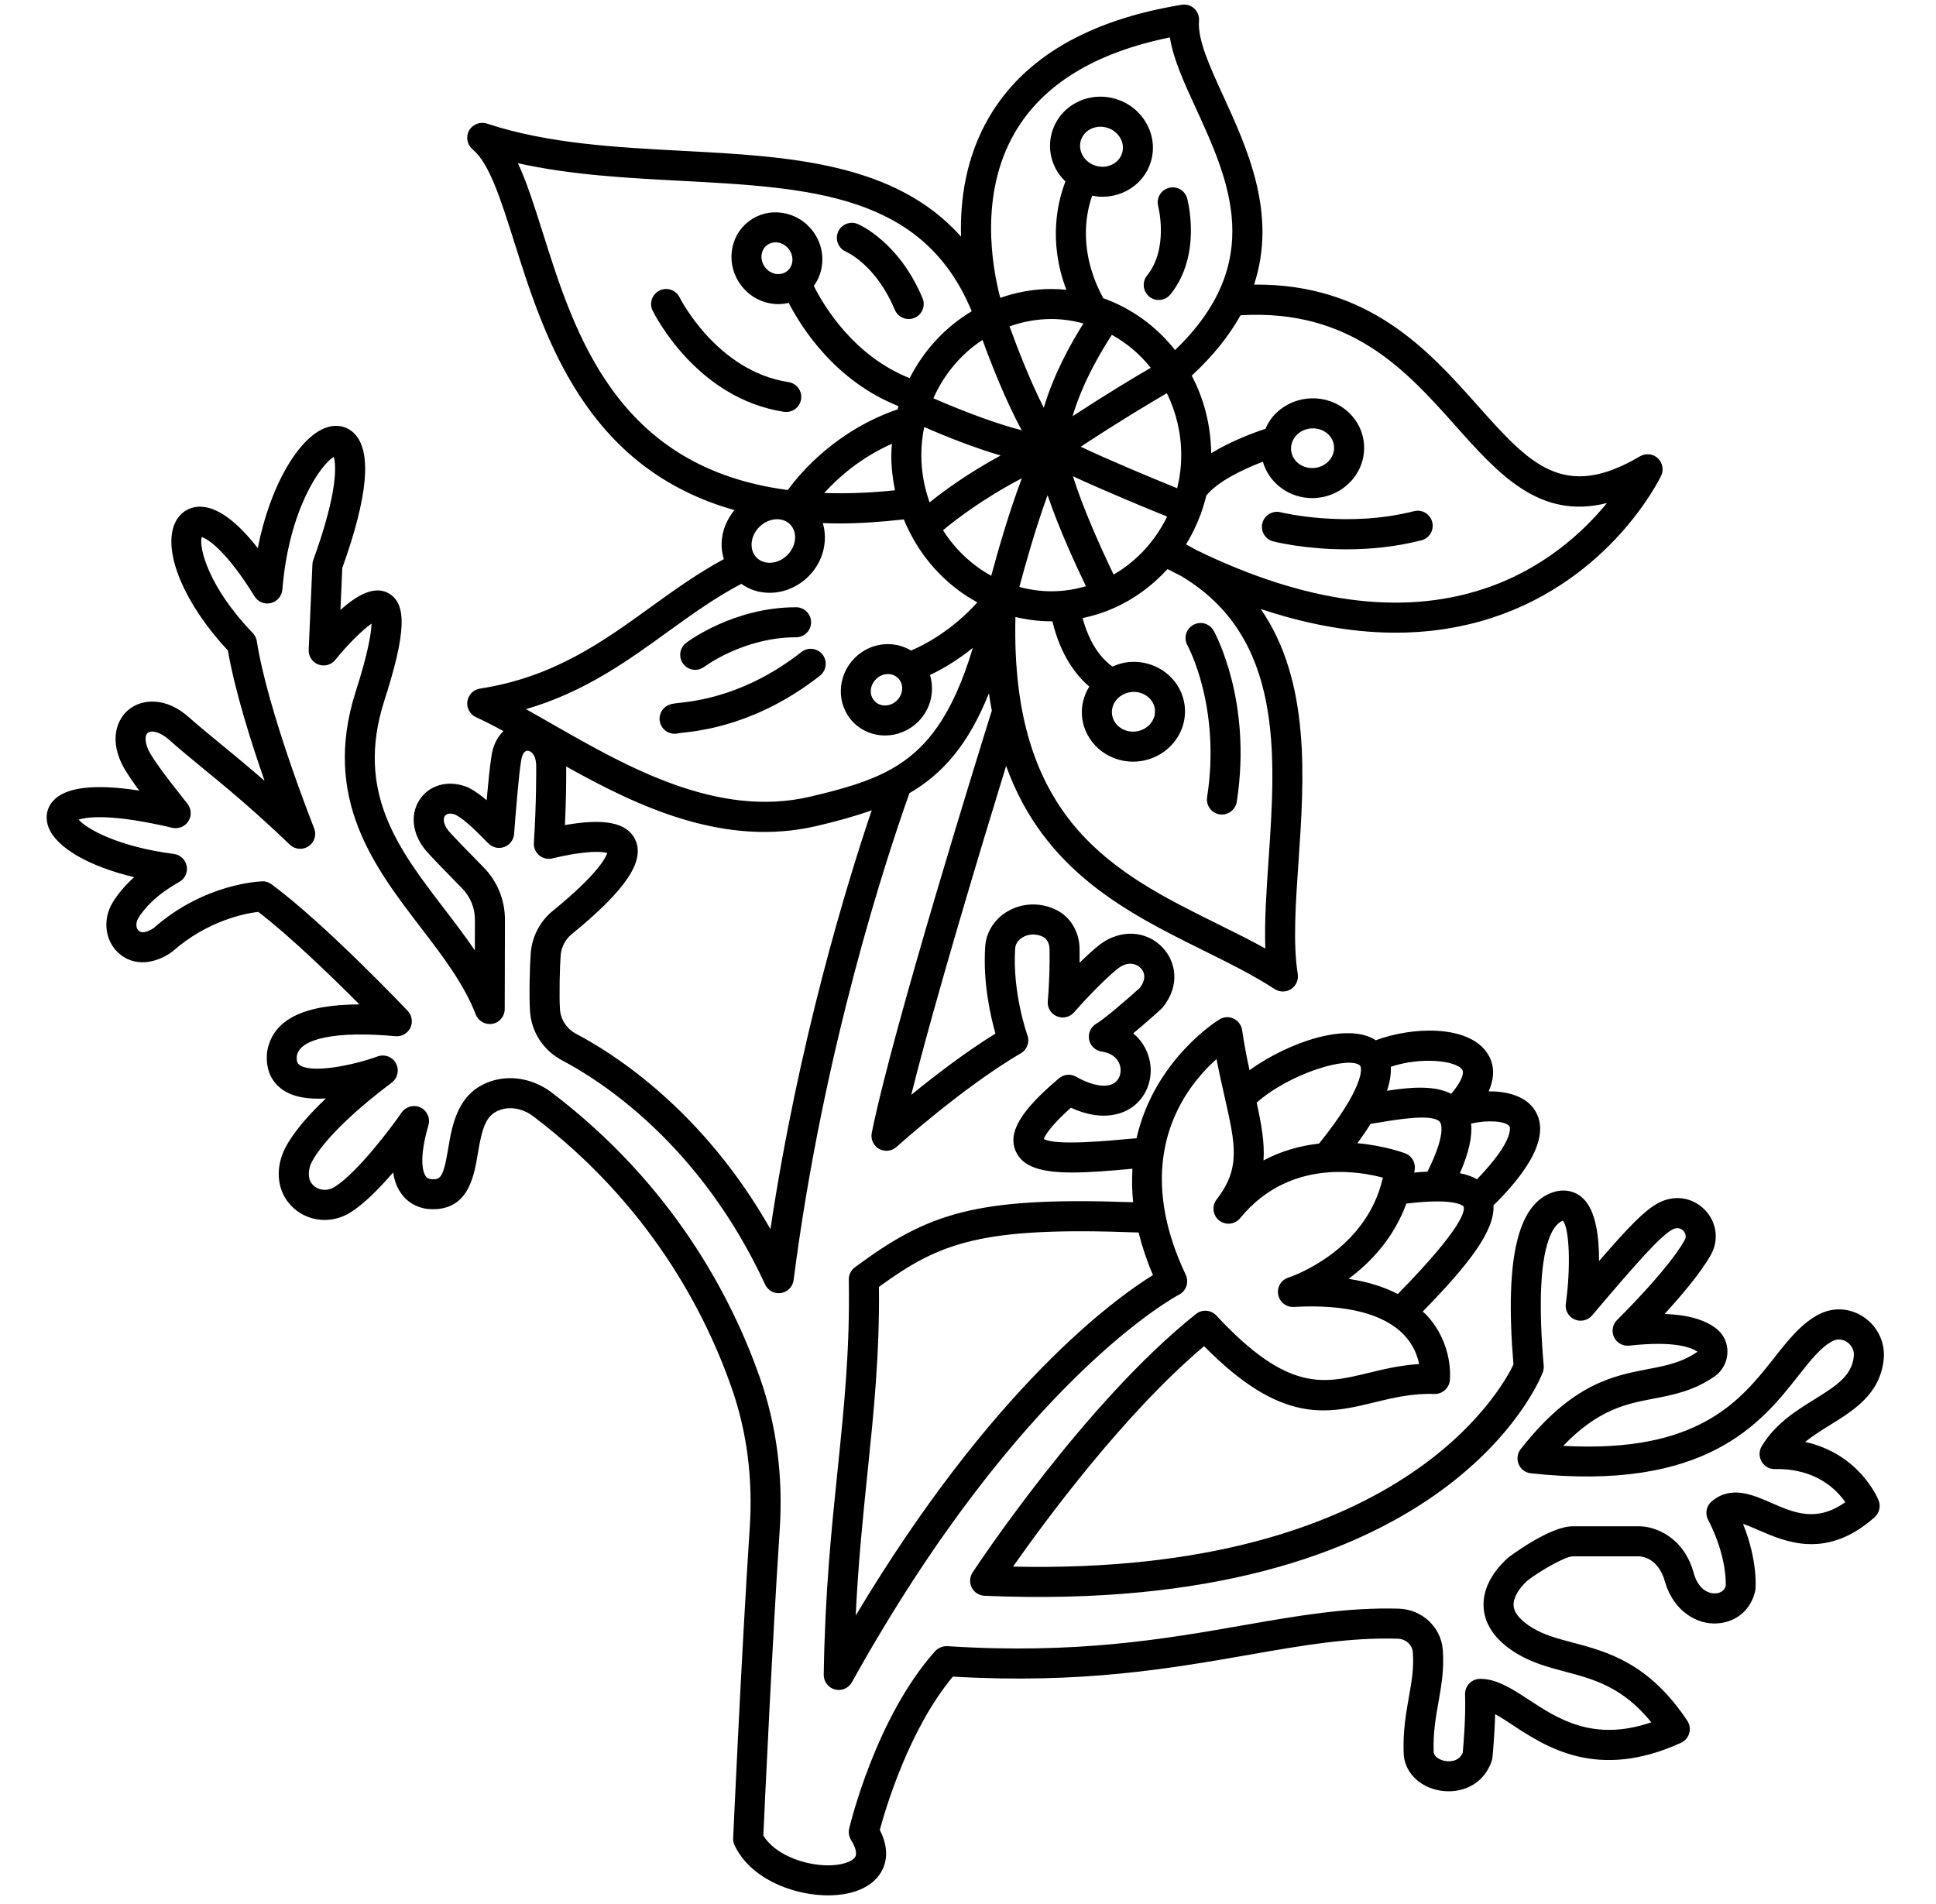 <svg version="1.0" preserveAspectRatio="xMidYMid meet" height="483" viewBox="0 0 368.25 362.25" zoomAndPan="magnify" width="491" xmlns:xlink="http://www.w3.org/1999/xlink" xmlns="http://www.w3.org/2000/svg"><defs><clipPath id="5254658695"><path clip-rule="nonzero" d="M 8.875 0.875 L 358.34 0.875 L 358.34 360.566 L 8.875 360.566 Z M 8.875 0.875"></path></clipPath></defs><path fill-rule="nonzero" fill-opacity="1" d="M 152.379 75.938 C 152.613 74.375 151.543 72.926 149.98 72.691 C 136.371 70.625 129.367 56.785 129.266 56.574 C 128.574 55.168 126.867 54.574 125.453 55.266 C 124.035 55.961 123.445 57.68 124.137 59.086 C 124.473 59.777 132.48 75.816 149.121 78.34 C 149.27 78.359 149.414 78.371 149.559 78.371 C 150.941 78.371 152.156 77.355 152.379 75.938" fill="#000000"></path><path fill-rule="nonzero" fill-opacity="1" d="M 160.914 47.879 C 161.148 47.98 166.656 50.457 170.203 58.941 C 170.664 60.035 171.734 60.691 172.848 60.691 C 173.219 60.691 173.586 60.625 173.941 60.469 C 175.402 59.867 176.082 58.191 175.48 56.73 C 170.965 45.949 163.422 42.734 163.109 42.598 C 161.66 42.008 160.008 42.699 159.406 44.141 C 158.793 45.578 159.473 47.254 160.914 47.879" fill="#000000"></path><path fill-rule="nonzero" fill-opacity="1" d="M 218.18 52.422 C 217.188 53.648 217.391 55.445 218.617 56.441 C 219.141 56.863 219.777 57.066 220.402 57.066 C 221.238 57.066 222.062 56.707 222.633 56.004 C 228.645 48.547 225.934 38.191 225.812 37.754 C 225.41 36.227 223.848 35.332 222.32 35.746 C 220.805 36.148 219.898 37.711 220.301 39.238 C 220.324 39.316 222.352 47.242 218.18 52.422" fill="#000000"></path><path fill-rule="nonzero" fill-opacity="1" d="M 243.582 97.449 C 242.051 97.07 240.504 97.996 240.121 99.523 C 239.73 101.055 240.66 102.605 242.188 102.996 C 242.543 103.086 248.254 104.504 256.109 104.504 C 260.391 104.504 265.32 104.078 270.375 102.785 C 271.902 102.395 272.816 100.84 272.426 99.312 C 272.035 97.781 270.496 96.855 268.957 97.246 C 256.129 100.527 243.715 97.48 243.582 97.449" fill="#000000"></path><path fill-rule="nonzero" fill-opacity="1" d="M 226.961 118.891 C 225.578 119.66 225.098 121.402 225.867 122.773 C 225.934 122.898 232.27 134.438 229.605 151.66 C 229.359 153.211 230.43 154.676 231.992 154.922 C 232.137 154.941 232.281 154.953 232.426 154.953 C 233.809 154.953 235.023 153.938 235.25 152.531 C 238.215 133.379 231.145 120.52 230.844 119.973 C 230.074 118.598 228.332 118.109 226.961 118.891" fill="#000000"></path><path fill-rule="nonzero" fill-opacity="1" d="M 128.32 139.594 C 128.574 139.594 128.844 139.562 129.109 139.484 C 129.266 139.461 129.48 139.438 129.758 139.406 C 133.305 139.016 144.125 137.832 155.973 128.535 C 157.211 127.551 157.422 125.754 156.453 124.516 C 155.48 123.277 153.672 123.062 152.438 124.035 C 141.883 132.328 132.289 133.379 129.133 133.723 C 128.152 133.836 127.66 133.891 127.113 134.148 C 125.688 134.805 125.062 136.504 125.719 137.934 C 126.199 138.98 127.238 139.594 128.32 139.594" fill="#000000"></path><path fill-rule="nonzero" fill-opacity="1" d="M 132.246 127.43 C 132.836 127.43 133.449 127.238 133.965 126.848 C 134.043 126.793 141.461 121.234 151.422 121.234 C 152.992 121.234 154.277 119.961 154.277 118.375 C 154.277 116.801 152.992 115.52 151.422 115.52 C 139.562 115.52 130.875 122.016 130.516 122.293 C 129.258 123.242 129.012 125.039 129.969 126.301 C 130.527 127.039 131.375 127.43 132.246 127.43" fill="#000000"></path><g clip-path="url(#5254658695)"><path fill-rule="nonzero" fill-opacity="1" d="M 335.094 275.133 C 334.559 276.027 334.559 277.141 335.07 278.035 C 335.598 278.938 336.555 279.52 337.594 279.465 C 345.379 279.32 349.316 283.348 351 285.77 C 345.512 289.652 341.285 287.812 336.855 285.871 C 333.277 284.309 329.215 282.543 325.578 285.625 C 324.562 286.484 324.285 287.934 324.898 289.117 C 328.602 296.23 328.246 301.609 328.258 301.609 C 327.988 302.938 326.695 303.105 326.305 303.117 C 324.887 303.203 323.047 302.246 322.223 299.453 C 320.324 292.242 314.637 290.359 311.859 290.359 C 311.836 290.359 311.805 290.359 311.781 290.359 L 299.121 290.359 C 294.746 290.359 287.039 296.172 286.805 296.375 C 283.504 299.387 281.918 302.734 282.223 306.051 C 282.531 309.301 284.586 312.121 288.332 314.457 C 291.344 316.32 294.59 317.18 297.738 318.016 C 303.113 319.445 308.645 320.906 314.102 327.648 C 303.078 331.422 296.32 326.98 290.797 323.352 C 287.531 321.199 284.586 319.344 281.496 319.379 C 280.738 319.391 280 319.703 279.465 320.262 C 278.941 320.816 278.652 321.566 278.672 322.336 C 278.828 326.723 278.359 332.023 278.227 333.453 C 277.426 335.273 275.496 335.105 274.902 335.004 C 273.832 334.824 272.695 334.168 272.695 333.195 C 272.582 329.59 273.105 326.633 273.621 323.777 C 274.156 320.707 274.727 317.535 274.434 313.852 C 274.102 309.523 270.496 306.164 266.059 306.027 C 256.242 305.75 247.129 307.324 236.598 309.164 C 221.641 311.789 204.695 314.746 180.188 313.16 C 179.32 313.141 178.469 313.461 177.879 314.109 C 166.637 326.656 161.727 347.004 161.527 347.863 C 161.348 348.602 161.473 349.371 161.871 350.016 C 162.754 351.445 163.043 352.617 162.676 353.242 C 162.152 354.148 159.941 354.996 156.785 354.84 C 152.48 354.648 147.281 352.652 145.195 349.18 C 145.441 343.867 146.879 312.625 148.309 291.027 C 148.977 280.891 147.719 271.172 144.551 262.117 C 139.297 247.082 128.152 225.453 104.906 207.816 C 101.672 205.371 97.586 204.512 93.973 205.516 C 87.113 207.414 86.031 213.832 85.25 218.52 C 84.293 224.258 83.711 224.469 81.914 224.301 C 81.359 224.234 81.09 223.934 80.934 223.688 C 80.566 223.129 79.527 220.797 81.492 214.066 C 81.895 212.727 81.246 211.289 79.984 210.684 C 78.727 210.082 77.207 210.496 76.406 211.633 C 74.32 214.648 67.984 223.039 63.711 225.754 C 62.207 226.734 60.699 226.355 59.863 225.73 C 59.238 225.262 58.289 224.156 58.992 221.781 C 59.004 221.734 60.586 216.457 74.52 205.941 C 75.656 205.082 75.992 203.531 75.312 202.289 C 74.645 201.039 73.148 200.484 71.832 200.973 C 66.98 202.727 59.117 204.266 56.941 202.57 C 56.762 202.426 56.336 202.102 56.461 200.883 C 57.031 197.512 64.035 196.105 75.223 197.121 C 76.395 197.246 77.531 196.598 78.055 195.527 C 78.57 194.457 78.367 193.172 77.555 192.312 C 76.918 191.633 61.738 175.668 51.652 168.227 C 51.152 167.855 50.547 167.633 49.891 167.668 C 49.445 167.68 38.859 168.035 29.219 176.562 C 29.211 176.574 27.359 177.848 26.434 177.109 C 25.762 176.574 25.84 175.434 26.297 174.676 C 27.348 172.934 29.566 170.324 34.105 167.777 C 35.176 167.176 35.746 165.961 35.512 164.742 C 35.277 163.535 34.297 162.609 33.082 162.453 C 22.461 161.082 16.516 157.688 14.953 155.926 C 16.449 155.434 21.031 154.707 32.77 157.477 C 33.949 157.742 35.176 157.254 35.824 156.238 C 36.48 155.211 36.414 153.895 35.68 152.934 L 33.984 150.777 C 31.484 147.586 30.113 145.824 28.586 143.355 C 27.469 141.414 27.504 139.906 28.094 139.426 C 28.762 138.879 30.414 139.172 32.188 140.754 C 34.129 142.477 36.191 144.184 38.48 146.059 C 43.098 149.852 48.34 154.16 55.121 160.68 C 56.094 161.617 57.574 161.738 58.691 160.992 C 59.809 160.246 60.254 158.816 59.75 157.566 C 59.66 157.344 50.926 135.32 48.852 121.992 C 48.762 121.402 48.496 120.867 48.094 120.441 C 39.695 111.746 37.797 104.211 38.367 102.168 C 39.641 102.539 43.219 105.004 48.418 113.453 C 49.074 114.504 50.324 115.027 51.52 114.727 C 52.723 114.438 53.594 113.41 53.707 112.18 C 54.953 96.789 61.078 88.297 63.5 86.922 C 63.879 88.297 64.438 93.172 59.594 106.512 C 59.496 106.777 59.438 107.07 59.426 107.359 L 58.715 123.609 C 58.656 124.852 59.406 125.977 60.555 126.414 C 61.715 126.848 63.02 126.492 63.789 125.52 C 66.086 122.652 68.93 119.852 70.672 118.633 C 70.625 120.34 70.082 124.059 67.582 131.805 C 61.27 151.941 71.207 164.922 79.965 176.363 C 84.223 181.91 88.23 187.156 90.492 192.98 C 90.984 194.266 92.324 195.004 93.672 194.77 C 95.023 194.512 96.004 193.34 96.004 191.965 L 96.047 175.023 C 96.059 171.25 94.621 167.68 91.977 164.988 C 89.723 162.699 85.965 158.859 85.316 158.055 C 84.301 156.797 84.246 155.711 84.637 155.199 C 85.027 154.695 85.875 154.652 86.699 155.02 C 88.453 155.938 90.816 158.336 92.902 160.457 C 93.695 161.25 94.879 161.516 95.926 161.125 C 96.973 160.734 97.699 159.777 97.789 158.66 C 98.012 155.602 98.691 147.219 99.082 144.996 C 99.227 143.68 99.719 142.73 100.398 142.82 C 100.98 142.844 101.871 143.535 101.984 145.367 C 102.016 146.102 102.016 153.348 101.547 160.332 C 101.48 161.238 101.859 162.121 102.551 162.711 C 103.242 163.293 104.18 163.516 105.062 163.301 C 112 161.652 114.664 162.031 115.512 162.277 C 115.18 163.27 113.496 166.484 105.129 173.293 C 102.73 175.246 101.215 178.148 100.957 181.238 C 100.766 183.629 100.621 189.566 100.812 192.379 C 101.078 196.363 103.379 199.859 106.957 201.742 C 114.453 205.695 133.227 217.75 145.531 244.348 C 146.066 245.508 147.305 246.18 148.555 245.977 C 149.812 245.789 150.797 244.785 150.953 243.523 C 156.652 199.156 168.867 162.453 172.984 150.891 C 179.375 147.172 184.227 141.57 188.109 131.883 C 188.254 133.031 188.465 134.094 188.656 135.188 C 186.559 141.883 169.848 195.504 165.82 215.508 C 165.574 216.711 166.133 217.941 167.203 218.555 C 168.273 219.156 169.613 219.012 170.527 218.184 C 170.664 218.074 183.145 206.824 194.176 200.371 C 195.371 199.68 195.895 198.227 195.426 196.934 C 195.391 196.855 192.547 188.898 193.094 180.469 C 193.148 179.273 194.02 178.605 194.535 178.305 C 195.695 177.625 197.145 177.59 198.414 178.227 C 199.141 178.594 199.621 179.5 199.633 180.523 C 199.676 182.949 199.641 186.641 199.297 190.449 C 199.184 191.676 199.875 192.848 201.016 193.328 C 202.152 193.82 203.48 193.52 204.293 192.59 C 204.34 192.523 209.258 186.91 212.762 184.152 C 214.602 182.812 216.184 183.34 217 184.188 C 217.926 185.18 217.859 186.562 216.832 187.914 C 214.32 190.18 209.992 193.91 208.531 194.746 C 207.484 195.359 206.926 196.566 207.16 197.758 C 207.383 198.953 208.344 199.867 209.547 200.047 C 212.078 200.426 212.828 201.922 213.051 202.77 C 213.363 203.977 212.984 205.238 212.113 205.918 C 210.641 207.035 207.875 206.633 204.672 204.824 C 203.637 204.242 202.34 204.355 201.426 205.137 C 194.164 211.277 191.688 215.395 193.172 218.922 C 194.488 222.059 198.172 223.051 203.98 223.051 C 207.16 223.051 210.996 222.75 215.402 222.336 C 215.293 224.367 215.293 226.469 215.539 228.711 C 185.586 227.629 176.574 230.73 162.609 241.09 C 161.863 241.648 161.426 242.52 161.449 243.445 C 161.695 256.617 160.547 267.723 159.34 279.484 C 158.148 291.027 156.918 302.969 156.684 318.598 C 156.676 319.902 157.543 321.051 158.805 321.398 C 160.078 321.734 161.402 321.164 162.039 320.027 C 194.199 262.164 223.961 246.445 224.25 246.301 C 225.633 245.598 226.203 243.926 225.543 242.52 C 223.637 238.488 222.41 234.762 221.719 231.301 C 221.707 231.199 221.684 231.098 221.66 231 C 218.672 215.461 226.535 205.797 231.398 201.477 C 231.914 204.145 232.461 206.555 232.961 208.766 C 234.992 217.75 236.02 222.258 231.41 228.188 C 230.461 229.426 230.676 231.199 231.891 232.172 C 233.117 233.141 234.891 232.965 235.883 231.746 C 240.871 225.652 246.992 223.52 252.359 223.051 C 252.383 223.051 252.402 223.062 252.426 223.062 C 252.473 223.062 252.527 223.031 252.57 223.031 C 256.922 222.684 260.758 223.422 263.035 224.035 C 259.891 238.031 245.68 242.84 245.055 243.055 C 243.68 243.488 242.855 244.875 243.125 246.289 C 243.379 247.695 244.629 248.703 246.078 248.625 C 255.984 248.066 263.234 249.93 267.039 253.926 C 268.867 255.836 269.617 257.922 269.93 259.496 C 266.312 259.719 263.125 260.488 260.246 261.191 C 251.711 263.258 244.977 264.898 231.355 250.254 C 230.34 249.172 228.668 249.035 227.496 249.965 C 206.438 266.727 185.867 297.836 184.996 299.141 C 184.438 300 184.383 301.105 184.84 302.023 C 185.309 302.938 186.234 303.527 187.262 303.574 C 274.691 307.355 292.727 262.965 293.453 261.078 C 293.609 260.68 293.664 260.242 293.633 259.809 C 291.613 236.637 295.605 232.809 297.281 232.215 C 298.527 233.656 298.809 241.133 297.836 247.988 C 297.648 249.25 298.328 250.477 299.488 251 C 300.637 251.516 302.008 251.215 302.836 250.242 C 311.535 239.973 315.797 235.184 318.07 233.922 C 319.145 233.332 319.844 233.801 320.18 234.125 C 320.371 234.324 320.949 235.016 320.449 235.91 C 317.234 241.637 307.688 251.012 307.586 251.113 C 306.715 251.961 306.48 253.277 307.008 254.383 C 307.531 255.477 308.703 256.125 309.895 255.992 C 318.562 255.02 321.797 256.371 322.879 257.152 C 319.867 259.227 316.902 259.797 313.465 260.453 C 306.707 261.762 299.031 263.234 289.25 275.68 C 288.613 276.496 288.469 277.59 288.867 278.547 C 289.27 279.508 290.164 280.168 291.188 280.277 C 324.586 283.883 335.07 270.59 342.012 261.785 C 344.34 258.824 346.359 256.258 348.625 255.098 C 349.863 254.473 350.934 255.043 351.336 255.309 C 352.25 255.945 352.73 256.949 352.617 258.023 C 352.238 261.637 349.539 263.48 345.18 266.18 C 341.664 268.359 337.691 270.812 335.094 275.133 Z M 120.789 159.652 C 119.238 156.492 114.969 155.625 107.461 156.961 C 107.695 151.984 107.715 147.555 107.695 145.812 C 121.469 153.516 137.867 161.262 155.438 157.109 C 159.23 156.215 162.664 155.277 165.809 154.148 C 160.992 168.414 151.91 198.148 146.547 233.824 C 133.73 211.23 116.82 200.473 109.613 196.688 C 107.805 195.727 106.645 193.977 106.512 192 C 106.344 189.5 106.477 183.816 106.645 181.707 C 106.781 180.156 107.539 178.707 108.73 177.723 C 119.082 169.297 122.797 163.715 120.789 159.652 Z M 170.828 129.012 C 171.934 130.117 171.844 132.004 170.629 133.234 C 169.414 134.449 167.516 134.539 166.414 133.434 C 165.297 132.316 165.387 130.43 166.613 129.215 C 167.262 128.566 168.098 128.23 168.898 128.23 C 169.613 128.23 170.305 128.488 170.828 129.012 Z M 127.258 120.016 C 131.844 116.703 136.227 113.578 141.012 111.066 C 142.551 112.172 144.395 112.773 146.367 112.773 C 146.547 112.773 146.715 112.773 146.879 112.762 C 149.457 112.629 151.91 111.523 153.809 109.625 C 156.609 106.824 157.512 102.883 156.508 99.512 C 157.543 99.547 158.582 99.578 159.652 99.578 C 163.457 99.578 167.582 99.301 171.91 98.809 C 172.258 99.656 172.637 100.473 173.051 101.277 C 173.062 101.309 173.082 101.344 173.094 101.367 C 175.973 107.004 180.457 111.625 185.898 114.594 C 180.945 120.086 175.66 122.762 173.293 123.758 C 169.973 121.746 165.52 122.215 162.574 125.176 C 159.129 128.613 159.039 134.137 162.375 137.473 C 164.004 139.105 166.156 139.918 168.332 139.918 C 170.605 139.918 172.906 139.027 174.668 137.273 C 177.086 134.852 177.812 131.402 176.887 128.41 C 178.996 127.418 181.918 125.777 185.051 123.242 C 181.113 136.324 176.16 142.609 169.445 146.359 C 169.434 146.359 169.426 146.371 169.402 146.383 C 165.105 148.77 160.086 150.145 154.121 151.551 C 136.461 155.723 119.148 145.812 105.238 137.855 C 103.465 136.84 101.738 135.844 100.043 134.906 C 111.184 131.66 119.328 125.766 127.258 120.016 Z M 145.531 50.848 C 145.008 50.168 144.773 49.34 144.863 48.527 C 144.949 47.754 145.309 47.086 145.887 46.641 C 146.48 46.203 147.215 46.027 147.973 46.137 C 148.789 46.27 149.523 46.719 150.047 47.398 C 151.086 48.77 150.93 50.656 149.68 51.605 C 148.441 52.555 146.578 52.219 145.531 50.848 Z M 103.266 44.34 C 101.648 39.219 100.219 34.695 98.516 31.047 C 108.641 33.301 119.285 33.859 129.648 34.406 C 154.277 35.711 175.613 36.895 184.828 59.207 C 179.82 62.211 175.715 66.629 173.027 71.941 C 162.375 67.715 156.684 58.168 154.801 54.398 C 156.977 51.395 157.02 47.129 154.59 43.938 C 153.172 42.074 151.141 40.859 148.867 40.5 C 146.559 40.133 144.258 40.703 142.43 42.109 C 140.59 43.504 139.441 45.566 139.184 47.902 C 138.938 50.188 139.574 52.465 140.992 54.32 C 142.766 56.641 145.418 57.855 148.074 57.855 C 148.723 57.855 149.379 57.758 150.016 57.613 C 152.516 62.445 158.938 72.523 170.898 77.258 C 170.84 77.457 170.797 77.668 170.742 77.871 C 159.34 81.801 152.559 89.512 149.848 93.219 C 117.363 88.965 109.367 63.695 103.266 44.34 Z M 208.375 31.516 C 207.305 31.18 206.438 30.477 205.91 29.527 C 205.422 28.625 205.309 27.621 205.598 26.684 C 205.898 25.746 206.57 24.973 207.484 24.527 C 208.055 24.25 208.676 24.105 209.312 24.105 C 209.758 24.105 210.207 24.184 210.652 24.316 C 212.805 24.996 214.055 27.16 213.43 29.148 C 212.805 31.137 210.539 32.195 208.375 31.516 Z M 193.027 25.242 C 198.324 16.102 208.242 10.016 222.531 7.117 C 223.156 11.199 225.199 15.645 227.473 20.598 C 233.777 34.363 240.883 49.875 223.512 66.598 C 219.965 62.098 215.258 58.66 209.859 56.73 C 205.086 47.934 206.523 40.645 207.75 37.219 C 208.398 37.352 209.059 37.441 209.703 37.43 C 213.82 37.43 217.613 34.887 218.875 30.867 C 220.445 25.879 217.523 20.5 212.371 18.867 C 209.895 18.086 207.262 18.266 204.973 19.395 C 202.633 20.543 200.926 22.52 200.156 24.965 C 199.387 27.406 199.652 30.008 200.914 32.285 C 201.371 33.133 201.984 33.859 202.664 34.527 C 201.238 38.168 199.297 45.793 202.832 55.133 C 201.895 55.031 200.938 54.977 199.965 54.977 C 196.574 54.977 193.316 55.59 190.262 56.664 C 188.723 50.812 186.223 36.961 193.027 25.242 Z M 250.051 89.02 C 247.773 89.242 245.789 87.75 245.59 85.672 C 245.488 84.703 245.801 83.73 246.469 82.949 C 247.172 82.133 248.164 81.621 249.293 81.508 C 249.438 81.496 249.594 81.488 249.738 81.488 C 251.801 81.488 253.555 82.914 253.742 84.848 C 253.953 86.922 252.293 88.785 250.051 89.02 Z M 276.801 80.941 C 285 90.148 292.828 98.945 305.668 95.695 C 301.148 101.211 293.5 108.332 282.121 112.059 C 266.492 117.191 248.133 114.672 227.484 104.602 C 226.883 104.246 226.234 103.91 225.598 103.566 C 226.68 101.801 227.598 99.926 228.332 97.938 C 228.367 97.883 228.41 97.84 228.434 97.773 C 228.465 97.695 228.453 97.617 228.477 97.539 C 228.855 96.488 229.18 95.406 229.449 94.301 C 231.512 91.633 236.465 89.266 240.211 87.828 C 241.359 91.879 245.188 94.758 249.594 94.758 C 249.93 94.758 250.273 94.746 250.621 94.703 C 256.008 94.156 259.957 89.477 259.43 84.277 C 258.895 79.066 254.078 75.293 248.711 75.828 C 246.125 76.086 243.793 77.301 242.129 79.23 C 241.516 79.945 241.07 80.75 240.703 81.574 C 238.484 82.301 234.199 83.887 230.383 86.219 C 230.316 80.883 229 75.859 226.68 71.465 C 230.844 67.602 233.863 63.762 235.961 59.977 C 256.945 58.727 267.496 70.504 276.801 80.941 Z M 213.082 132.461 C 213.676 132.027 214.398 131.727 215.215 131.648 C 215.359 131.625 215.516 131.625 215.66 131.625 C 217.723 131.625 219.477 133.055 219.676 134.984 C 219.879 137.062 218.227 138.926 215.973 139.16 C 213.719 139.395 211.711 137.887 211.512 135.812 C 211.379 134.539 211.969 133.344 212.949 132.551 C 212.996 132.531 213.039 132.496 213.082 132.461 Z M 241.293 163.637 C 240.883 169.586 240.492 175.301 240.68 180.438 C 237.758 178.816 234.691 177.301 231.512 175.727 C 212.156 166.137 192.168 156.238 193.148 117.371 C 195.348 117.895 197.625 118.199 199.965 118.199 C 200.043 118.199 200.109 118.188 200.18 118.188 C 200.926 121.379 202.789 126.883 207.195 130.609 C 206.156 132.305 205.609 134.293 205.82 136.391 C 206.324 141.258 210.562 144.898 215.516 144.898 C 215.859 144.898 216.195 144.875 216.543 144.84 C 221.93 144.293 225.879 139.617 225.355 134.414 C 224.828 129.203 220.012 125.418 214.633 125.957 C 213.551 126.066 212.547 126.391 211.602 126.805 C 208.23 124.402 206.637 120.262 205.922 117.582 C 207.965 117.16 209.926 116.535 211.801 115.707 C 211.812 115.707 211.824 115.707 211.836 115.699 C 211.836 115.699 211.844 115.699 211.844 115.688 C 215.738 113.969 219.207 111.41 222.074 108.254 C 222.934 108.699 223.805 109.156 224.664 109.582 C 244.207 121.188 242.656 143.656 241.293 163.637 Z M 194.367 90.984 C 191.879 97.559 189.703 105.227 188.543 109.535 C 184.84 107.492 181.684 104.512 179.375 100.875 C 181.852 98.797 187.016 94.836 194.367 90.984 Z M 170.238 93.273 C 165.387 93.777 160.902 93.934 156.773 93.785 C 159.43 90.852 163.68 87.078 169.648 84.422 C 169.602 85.148 169.535 85.863 169.535 86.586 C 169.535 88.887 169.793 91.121 170.238 93.273 Z M 186.883 64.664 C 188.41 68.863 191.277 76.25 194.355 81.855 C 189.871 80.727 183.422 78.34 177.543 75.773 C 179.562 71.184 182.832 67.32 186.883 64.664 Z M 206.09 61.527 C 203.859 65.035 200.469 71.027 198.539 77.578 C 196.008 72.613 193.531 66.262 192.023 62.086 C 194.523 61.207 197.188 60.691 199.965 60.691 C 202.086 60.691 204.125 61.004 206.09 61.527 Z M 204.016 79.176 C 205.91 72.734 209.535 66.695 211.488 63.695 C 214.332 65.27 216.844 67.41 218.895 69.969 C 215.961 71.664 210.809 74.746 204.016 79.176 Z M 224.684 86.586 C 224.684 88.766 224.406 90.863 223.914 92.883 C 218.719 90.773 210.676 87.414 205.566 84.98 C 213.152 80.004 218.895 76.574 221.953 74.801 C 223.691 78.34 224.684 82.348 224.684 86.586 Z M 175.246 86.586 C 175.246 84.758 175.438 82.973 175.793 81.242 C 179.398 82.805 185.086 85.125 190.328 86.656 C 184.148 90.016 179.586 93.34 176.82 95.574 C 175.828 92.77 175.246 89.746 175.246 86.586 Z M 199.965 112.484 C 197.867 112.484 195.84 112.18 193.898 111.656 C 194.902 107.875 196.934 100.574 199.262 94.199 C 201.426 100.586 204.684 107.648 206.559 111.523 C 204.449 112.137 202.254 112.484 199.965 112.484 Z M 211.824 109.301 C 209.492 104.48 205.969 96.645 204.082 90.594 C 209.848 93.285 217.848 96.59 221.996 98.273 C 219.742 102.93 216.184 106.789 211.824 109.301 Z M 143.926 106.086 C 143.254 105.418 142.91 104.469 142.965 103.418 C 143.02 102.258 143.547 101.141 144.426 100.25 C 145.398 99.277 146.645 98.777 147.805 98.777 C 148.73 98.777 149.613 99.09 150.273 99.746 C 151.742 101.219 151.508 103.844 149.77 105.586 C 148.879 106.477 147.75 106.992 146.59 107.059 C 145.555 107.102 144.594 106.77 143.926 106.086 Z M 216.574 234.469 C 217.211 237.047 218.102 239.738 219.309 242.562 C 211.945 247.129 188.746 263.914 162.766 307.336 C 163.254 297.176 164.148 288.516 165.02 280.066 C 166.199 268.57 167.328 257.688 167.184 244.816 C 178.871 236.301 186.68 233.32 216.574 234.469 Z M 258.672 202.691 C 259.199 203.172 259.344 207.078 250.898 217.551 C 247.484 217.941 243.871 218.867 240.336 220.754 C 240.57 217.316 239.91 213.754 239.031 209.758 C 245.422 204.121 256.586 200.828 258.672 202.691 Z M 278.117 203.484 C 278.562 204.121 278.016 205.762 276.039 208.082 C 272.852 206.434 268.289 206.812 263.816 207.504 C 264.352 205.918 264.629 204.379 264.551 202.938 C 270.242 201.039 276.879 201.711 278.117 203.484 Z M 287.117 214.258 C 287.129 214.277 288.379 216.621 280.938 224.348 C 280.059 223.832 278.984 223.43 277.691 223.188 C 279.375 219.348 280.078 216.23 279.824 213.754 C 282.844 213.016 286.402 213.25 287.117 214.258 Z M 260.703 213.797 C 261.262 213.711 261.797 213.633 262.375 213.531 C 265.992 212.93 272.707 211.801 273.922 213.496 C 274.156 213.832 275.035 215.84 271.523 222.895 C 270.711 222.93 269.883 222.973 268.992 223.062 C 269.023 222.852 269.082 222.66 269.102 222.438 C 269.27 221.145 268.535 219.902 267.328 219.426 C 267.238 219.391 263.516 217.961 258.195 217.48 C 259.031 216.344 259.891 215.094 260.703 213.797 Z M 265.879 246.168 C 263.223 244.805 260.125 243.812 256.496 243.289 C 260.66 240.219 265.074 235.586 267.508 228.969 C 277.035 227.797 278.359 229.48 278.371 229.504 C 278.684 230.129 278.617 233.188 265.879 246.168 Z M 358.297 258.625 C 358.629 255.477 357.203 252.406 354.57 250.598 C 351.973 248.824 348.781 248.602 346.016 250.02 C 342.645 251.75 340.16 254.906 337.527 258.246 C 331.066 266.426 323.16 276.484 297.336 275.055 C 304.039 268.09 309.359 267.062 314.535 266.07 C 318.273 265.355 322.121 264.605 326.113 261.863 C 327.609 260.824 328.535 259.117 328.578 257.273 C 328.625 255.465 327.844 253.812 326.438 252.73 C 324.23 251.035 320.984 250.109 316.621 249.965 C 319.723 246.582 323.48 242.184 325.422 238.723 C 327.02 235.898 326.539 232.426 324.23 230.105 C 321.852 227.707 318.352 227.238 315.305 228.922 C 312.887 230.262 310.117 233.008 304.16 239.895 C 304.172 235.352 303.57 230.465 301.25 228.109 C 300.012 226.848 298.363 226.277 296.398 226.547 C 288.848 228.086 286.137 238.578 287.875 259.574 C 285.578 264.406 266.215 299.668 192.691 298.027 C 198.852 289.254 213.852 268.883 229.035 256.09 C 243.781 271.07 252.449 268.973 261.594 266.738 C 265.074 265.891 268.691 265.043 272.828 265.176 C 274.277 265.254 275.594 264.137 275.773 262.652 C 275.809 262.375 276.531 255.699 271.277 250.098 C 271.09 249.887 270.82 249.719 270.609 249.516 C 279.285 240.645 284.352 234.156 284.082 229.301 C 288.078 225.352 295.941 216.824 291.77 210.953 C 289.973 208.418 286.516 207.594 283.156 207.613 C 284.641 204.289 283.949 201.855 282.801 200.203 C 279.098 194.926 268.566 195.316 261.707 197.895 C 256.34 194.379 245.062 198.273 237.668 203.586 C 237.168 201.266 236.676 198.742 236.262 195.941 C 236.117 195.004 235.516 194.188 234.656 193.785 C 233.809 193.371 232.793 193.418 231.98 193.91 C 231.789 194.008 219.586 201.5 216.184 216.535 L 215.637 216.578 C 210.773 217.035 200.848 217.984 198.551 216.68 C 198.773 216.066 199.688 214.301 203.691 210.73 C 210.184 213.699 214.121 211.578 215.594 210.449 C 218.305 208.363 219.477 204.781 218.582 201.344 C 218.082 199.41 217.02 197.793 215.551 196.586 C 217.969 194.578 220.414 192.379 220.836 191.988 C 220.938 191.898 221.035 191.797 221.125 191.688 C 224.586 187.457 223.637 182.902 221.148 180.27 C 218.094 177.031 213.262 176.719 209.312 179.598 C 208.043 180.594 206.66 181.863 205.355 183.148 C 205.363 182.145 205.355 181.227 205.344 180.438 C 205.297 177.254 203.613 174.453 200.969 173.125 C 197.98 171.617 194.488 171.719 191.656 173.371 C 189.125 174.844 187.539 177.391 187.395 180.133 C 186.949 186.934 188.41 193.34 189.348 196.621 C 183.523 200.227 177.645 204.758 173.328 208.285 C 177.836 190.215 186.758 160.723 191.375 145.699 C 198.582 165.734 214.445 173.648 228.98 180.848 C 233.832 183.25 238.418 185.527 242.465 188.16 C 242.945 188.473 243.48 188.617 244.027 188.617 C 244.562 188.617 245.109 188.473 245.578 188.16 C 246.527 187.547 247.016 186.43 246.848 185.312 C 245.922 179.5 246.438 171.988 246.984 164.027 C 248.074 148.234 249.348 129.66 239.809 115.855 C 255.973 121.246 270.742 121.805 283.895 117.496 C 306.348 110.129 315.586 91.297 315.965 90.504 C 316.512 89.367 316.242 88.016 315.316 87.156 C 314.391 86.309 313.02 86.176 311.938 86.812 C 297.359 95.438 290.875 88.16 281.062 77.145 C 271.781 66.719 260.391 53.93 238.539 54.141 C 242.969 40.703 237.234 28.199 232.66 18.211 C 230.141 12.719 227.762 7.527 228.066 3.969 C 228.145 3.098 227.809 2.227 227.16 1.625 C 226.523 1.031 225.633 0.766 224.762 0.91 C 207.004 3.812 194.668 11.035 188.086 22.375 C 183.691 29.941 182.598 38.102 182.797 45.012 C 170.184 30.824 149.793 29.75 129.949 28.703 C 117.297 28.031 104.234 27.352 92.625 23.512 C 91.32 23.09 89.891 23.645 89.223 24.84 C 88.562 26.047 88.855 27.555 89.914 28.434 C 93.094 31.059 95.277 38.012 97.82 46.059 C 103.512 64.098 111.41 89.086 139.695 97.035 C 138.258 98.797 137.375 100.906 137.266 103.129 C 137.199 104.258 137.375 105.34 137.68 106.367 C 132.781 109.023 128.262 112.238 123.902 115.395 C 114.777 122.004 105.328 128.848 91.285 131 C 90.047 131.191 89.078 132.184 88.898 133.434 C 88.719 134.684 89.391 135.902 90.527 136.426 C 92.18 137.184 93.941 138.09 95.758 139.082 C 94.574 140.254 93.672 141.93 93.438 144.184 C 93.184 145.602 92.848 149.082 92.578 152.23 C 91.441 151.27 90.336 150.477 89.199 149.875 C 85.785 148.348 82.137 149.082 80.121 151.707 C 77.965 154.496 78.258 158.402 80.879 161.652 C 81.637 162.59 84.379 165.402 87.895 168.996 C 89.477 170.602 90.348 172.746 90.336 175.012 L 90.324 180.805 C 88.484 178.094 86.477 175.469 84.504 172.891 C 75.812 161.539 67.605 150.824 73.023 133.547 C 77.266 120.406 77.477 114.793 73.828 112.816 C 71.531 111.578 68.484 112.66 64.758 116.043 L 65.105 108.051 C 70.004 94.434 70.773 85.828 67.371 82.445 C 65.941 81.02 63.945 80.637 61.902 81.398 C 57.039 83.184 51.473 91.891 49.031 104.27 C 45.484 99.727 41.336 96.031 37.484 96.422 C 35.445 96.633 33.84 97.93 33.09 99.969 C 31.082 105.449 35.301 115.141 43.355 123.758 C 44.66 131.391 47.738 141.137 50.324 148.547 C 47.234 145.855 44.516 143.613 42.105 141.637 C 39.875 139.809 37.855 138.145 35.98 136.492 C 31.617 132.562 27.066 132.91 24.512 134.973 C 22.203 136.84 20.598 140.891 23.676 146.27 C 24.613 147.789 25.484 149.059 26.488 150.398 C 17.91 149.07 12.398 149.742 10.066 152.398 C 8.863 153.77 8.551 155.578 9.219 157.352 C 10.703 161.27 16.938 164.82 25.516 166.875 C 23.508 168.684 22.215 170.379 21.414 171.719 C 19.383 175.066 20.02 179.309 22.883 181.586 C 26.41 184.387 30.684 182.625 32.812 181.004 C 39.484 175.113 46.633 173.762 49.121 173.473 C 55.234 178.148 63.254 185.938 68.363 191.074 C 57.574 191.105 51.809 194.055 50.805 200.102 C 50.414 203.863 52.008 205.965 53.426 207.066 C 55.578 208.766 58.77 209.156 61.992 208.965 C 55.133 215.461 53.727 219.246 53.438 220.441 C 52.32 224.301 53.461 228.074 56.438 230.309 C 59.473 232.582 63.555 232.672 66.801 230.562 C 69.367 228.922 72.266 225.965 74.777 223.039 C 75 224.504 75.457 225.754 76.148 226.812 C 77.309 228.59 79.105 229.703 81.289 229.984 C 89.02 230.688 90.137 223.934 90.883 219.469 C 91.742 214.355 92.469 211.867 95.5 211.031 C 97.422 210.496 99.641 210.996 101.449 212.371 C 123.566 229.145 134.164 249.707 139.16 264.004 C 142.074 272.32 143.234 281.293 142.609 290.648 C 141.047 314.266 139.473 349.348 139.453 349.703 C 139.43 350.172 139.531 350.633 139.73 351.055 C 142.664 357.227 150.293 360.273 156.539 360.543 C 156.863 360.566 157.199 360.566 157.512 360.566 C 162.285 360.566 165.934 358.98 167.605 356.133 C 168.566 354.504 169.234 351.824 167.348 348.121 C 168.453 344.035 172.914 328.934 181.25 318.953 C 205.645 320.383 222.598 317.414 237.578 314.801 C 247.809 313.004 256.652 311.465 265.891 311.742 C 267.387 311.789 268.633 312.906 268.734 314.301 C 268.969 317.258 268.523 319.812 268 322.77 C 267.465 325.773 266.859 329.18 266.984 333.285 C 266.984 336.938 269.852 339.961 273.953 340.641 C 277.648 341.254 282.109 339.77 283.727 335.039 C 283.793 334.836 283.848 334.625 283.871 334.414 C 283.895 334.199 284.285 330.34 284.395 326.086 C 285.398 326.645 286.516 327.371 287.664 328.129 C 294.121 332.371 303.895 338.801 319.758 331.535 C 320.516 331.188 321.082 330.52 321.309 329.715 C 321.543 328.91 321.406 328.051 320.949 327.359 C 313.633 316.32 305.633 314.199 299.199 312.492 C 296.207 311.699 293.633 311.02 291.344 309.59 C 289.871 308.676 288.066 307.223 287.91 305.516 C 287.777 304.098 288.781 302.301 290.488 300.727 C 292.953 298.797 297.758 296.094 299.121 296.074 L 311.812 296.074 C 311.902 296.074 315.441 296.117 316.723 300.996 C 318.406 306.652 322.934 309.074 326.57 308.832 C 330.254 308.652 333.176 306.184 333.902 302.445 C 333.922 302.199 334.426 297.055 331.547 289.91 C 332.305 290.145 333.277 290.547 334.57 291.117 C 339.699 293.348 347.453 296.73 356.578 288.629 C 357.469 287.824 357.781 286.539 357.324 285.426 C 357.168 285.012 353.668 276.582 343.359 274.309 C 344.82 273.125 346.473 272.098 348.18 271.035 C 352.598 268.301 357.605 265.211 358.297 258.625" fill="#000000"></path></g></svg>